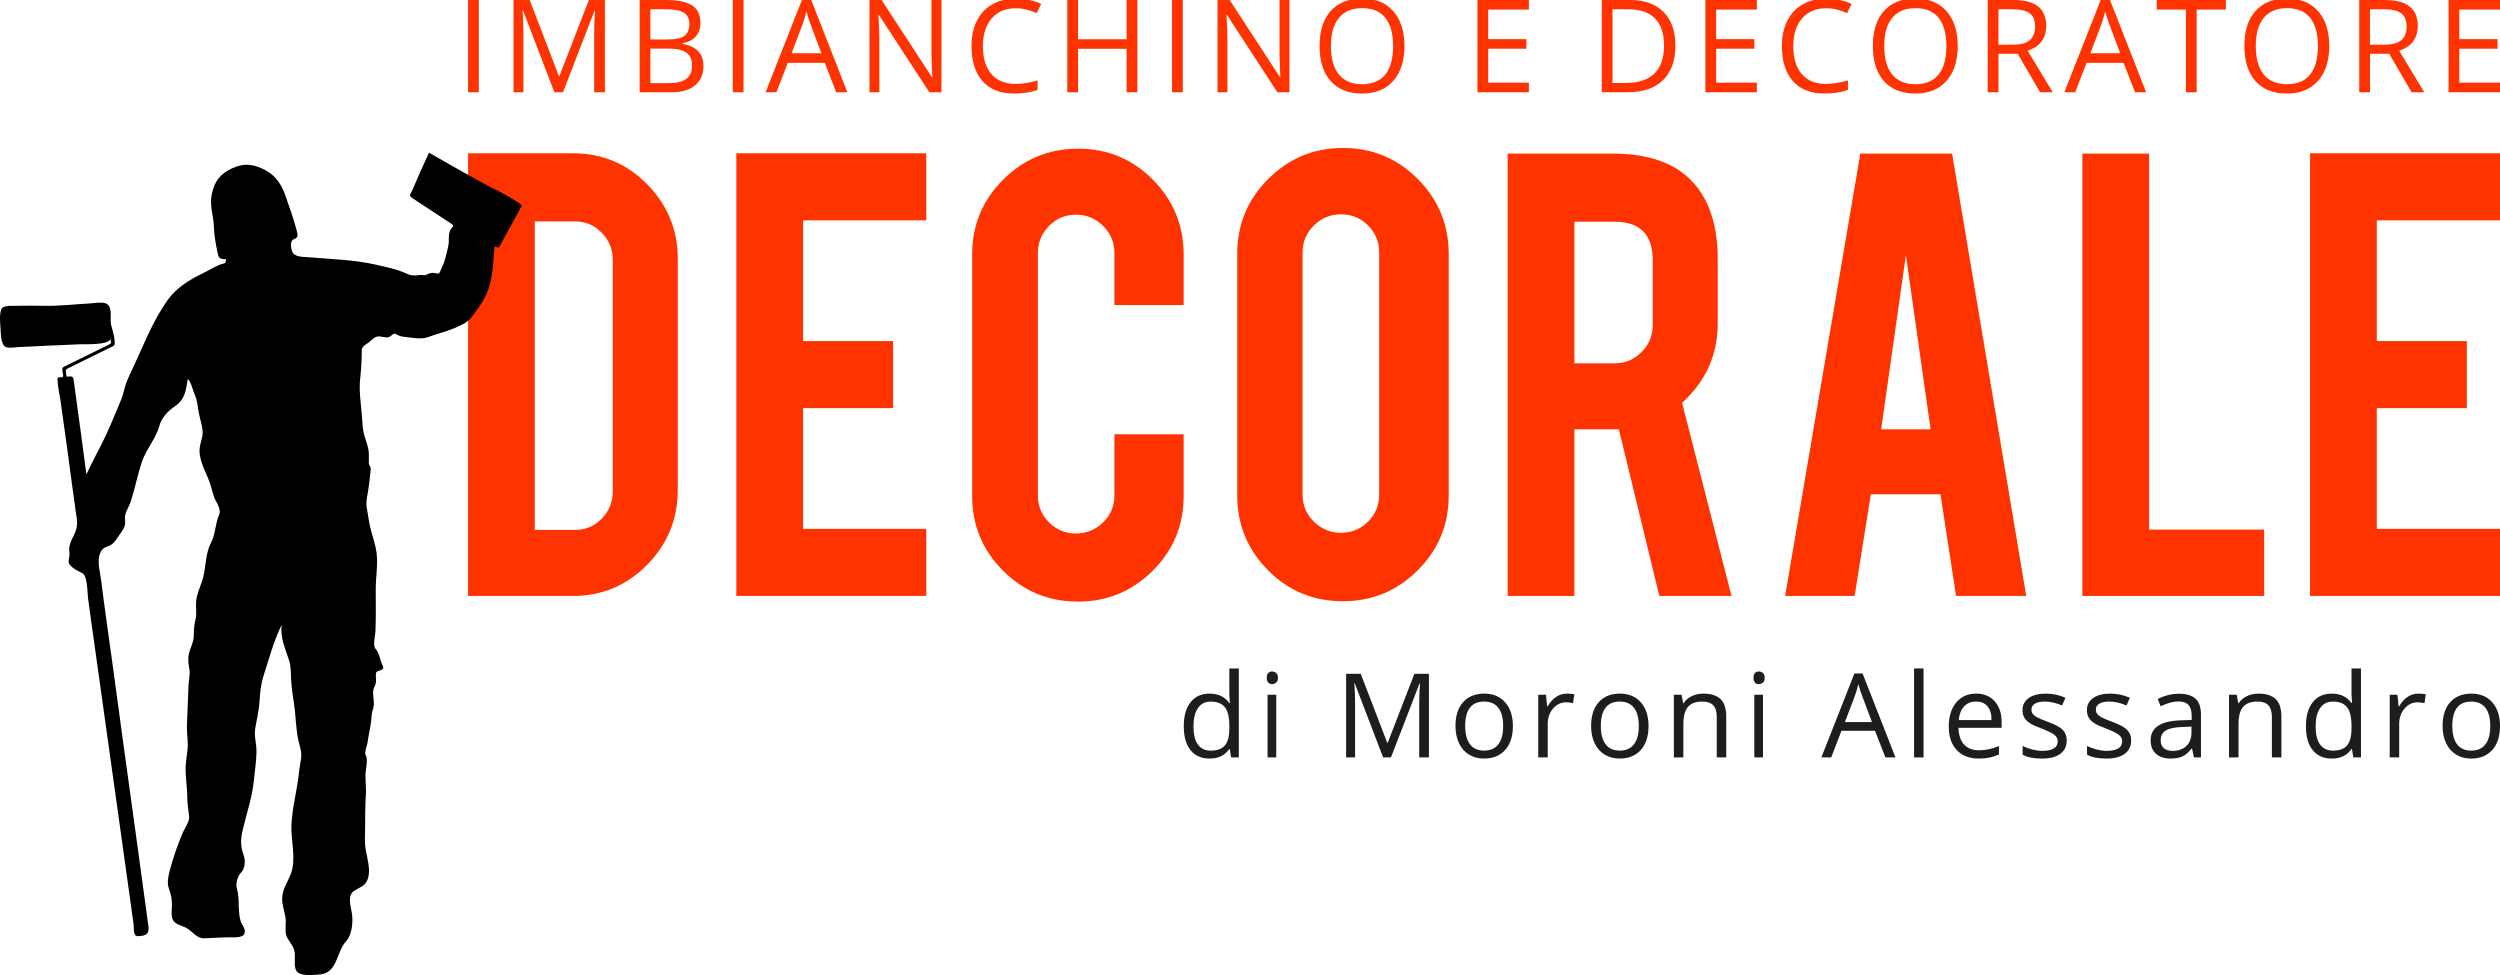 <?xml version="1.0" encoding="utf-8"?>
<!-- Generator: Adobe Illustrator 16.0.4, SVG Export Plug-In . SVG Version: 6.00 Build 0)  -->
<!DOCTYPE svg PUBLIC "-//W3C//DTD SVG 1.1//EN" "http://www.w3.org/Graphics/SVG/1.1/DTD/svg11.dtd">
<svg version="1.1" id="Livello_1" xmlns="http://www.w3.org/2000/svg" xmlns:xlink="http://www.w3.org/1999/xlink" x="0px" y="0px"
	 width="195.307px" height="76.173px" viewBox="0 0 195.307 76.173" enable-background="new 0 0 195.307 76.173"
	 xml:space="preserve">
<g>
	<path fill="#FF3300" d="M52.948,38.284c0,2.28-0.8,4.229-2.4,5.847c-1.599,1.618-3.53,2.426-5.79,2.426h-8.191V11.974h8.191
		c2.28,0,4.214,0.809,5.805,2.427c1.589,1.618,2.386,3.558,2.386,5.82V38.284z M41.778,41.4h3.145c0.827,0,1.525-0.298,2.095-0.896
		c0.572-0.597,0.855-1.3,0.855-2.109V20.302c0-0.827-0.29-1.535-0.869-2.123c-0.577-0.588-1.273-0.883-2.081-0.883h-3.145V41.4z"/>
	<path fill="#FF3300" d="M57.525,46.557V11.974h14.837v5.239h-9.624v9.432h7.033v5.24h-7.033v9.432h9.624v5.24H57.525z"/>
	<path fill="#FF3300" d="M84.223,46.999c-2.3,0-4.252-0.804-5.861-2.413s-2.413-3.554-2.413-5.833V19.889
		c0-2.298,0.809-4.252,2.427-5.861c1.617-1.609,3.567-2.413,5.848-2.413c2.297,0,4.246,0.809,5.845,2.427
		c1.6,1.618,2.401,3.567,2.401,5.847v3.944h-5.407v-4.055c0-0.827-0.294-1.535-0.882-2.124c-0.589-0.588-1.296-0.883-2.123-0.883
		c-0.829,0-1.532,0.294-2.109,0.883c-0.58,0.589-0.869,1.296-0.869,2.124v18.919c0,0.827,0.289,1.53,0.869,2.109
		c0.577,0.579,1.28,0.869,2.109,0.869c0.827,0,1.534-0.29,2.123-0.869c0.588-0.58,0.882-1.282,0.882-2.109v-4.772h5.407v4.827
		c0,2.299-0.812,4.247-2.427,5.847C88.423,46.199,86.483,46.999,84.223,46.999z"/>
	<path fill="#FF3300" d="M104.904,11.56c2.3,0,4.252,0.809,5.86,2.427c1.608,1.618,2.414,3.566,2.414,5.847v18.864
		c0,2.298-0.81,4.252-2.427,5.86c-1.619,1.609-3.567,2.413-5.848,2.413c-2.299,0-4.246-0.808-5.846-2.427
		c-1.601-1.617-2.4-3.566-2.4-5.846V19.833c0-2.298,0.81-4.251,2.427-5.86C100.703,12.364,102.644,11.56,104.904,11.56z
		 M107.745,19.723c0-0.827-0.288-1.53-0.869-2.11c-0.577-0.579-1.28-0.869-2.109-0.869c-0.827,0-1.535,0.29-2.123,0.869
		c-0.59,0.58-0.884,1.283-0.884,2.11v18.919c0,0.828,0.294,1.531,0.884,2.109c0.588,0.579,1.296,0.87,2.123,0.87
		c0.829,0,1.532-0.291,2.109-0.87c0.581-0.579,0.869-1.282,0.869-2.109V19.723z"/>
	<path fill="#FF3300" d="M126.003,12.001c2.904,0,5.037,0.799,6.398,2.399c1.194,1.397,1.793,3.347,1.793,5.847v5.02
		c0,2.445-0.93,4.514-2.786,6.205l3.86,15.086h-5.636l-3.161-13.017c-0.147,0-0.304,0-0.469,0h-3.007v13.017h-5.213V12.001H126.003z
		 M129.118,20.33c0-2.003-0.992-3.006-2.979-3.006h-3.144v11.06h3.144c0.829,0,1.532-0.294,2.109-0.883
		c0.581-0.588,0.869-1.296,0.869-2.123V20.33z"/>
	<path fill="#FF3300" d="M146.155,38.615l-1.268,7.942h-5.428l5.875-34.556h7.17l5.791,34.556h-5.479l-1.22-7.942H146.155z
		 M148.894,19.917l-1.932,13.624h3.862L148.894,19.917z"/>
	<path fill="#FF3300" d="M176.884,46.557h-14.203V12.001h5.212v29.372h8.991V46.557z"/>
	<path fill="#FF3300" d="M180.469,46.557V11.974h14.838v5.239h-9.626v9.432h7.033v5.24h-7.033v9.432h9.626v5.24H180.469z"/>
</g>
<g>
	<path fill="#FF3300" d="M36.567,7.207V0h0.838v7.207H36.567z"/>
	<path fill="#FF3300" d="M40.119,7.207V0h1.262l2.282,5.945h0.04L46.005,0h1.252v7.207h-0.838V2.563c0-0.532,0.022-1.11,0.069-1.735
		h-0.04l-2.465,6.379h-0.675l-2.445-6.389h-0.039c0.046,0.506,0.068,1.108,0.068,1.804v4.584H40.119z"/>
	<path fill="#FF3300" d="M49.97,7.207V0h2.036c0.956,0,1.648,0.143,2.075,0.429c0.427,0.285,0.641,0.737,0.641,1.354
		c0,0.427-0.119,0.78-0.357,1.057c-0.237,0.278-0.586,0.458-1.042,0.54v0.05c1.087,0.187,1.632,0.764,1.632,1.728
		c0,0.645-0.218,1.147-0.652,1.508s-1.042,0.542-1.822,0.542H49.97z M50.808,3.081h1.381c0.591,0,1.018-0.093,1.276-0.278
		c0.26-0.186,0.39-0.498,0.39-0.937c0-0.403-0.146-0.695-0.434-0.873c-0.289-0.179-0.75-0.269-1.381-0.269h-1.232V3.081z
		 M50.808,6.492h1.504c0.582,0,1.02-0.112,1.313-0.338c0.295-0.225,0.441-0.578,0.441-1.057c0-0.447-0.149-0.775-0.451-0.986
		c-0.3-0.21-0.759-0.315-1.373-0.315h-1.435V6.492z"/>
	<path fill="#FF3300" d="M57.249,7.207V0h0.838v7.207H57.249z"/>
	<path fill="#FF3300" d="M59.81,7.207l2.849-7.236h0.705l2.834,7.236H65.33L64.433,4.91h-2.889l-0.887,2.297H59.81z M61.84,4.161
		h2.332l-0.838-2.233c-0.108-0.283-0.22-0.63-0.336-1.04c-0.071,0.315-0.175,0.662-0.311,1.04L61.84,4.161z"/>
	<path fill="#FF3300" d="M67.926,7.207V0h0.946l3.929,6.024h0.039c-0.006-0.092-0.021-0.378-0.044-0.858
		c-0.017-0.375-0.024-0.665-0.024-0.872c0-0.06,0-0.112,0-0.158V0h0.774v7.207h-0.947L68.66,1.159h-0.039
		c0.052,0.709,0.079,1.36,0.079,1.952v4.096H67.926z"/>
	<path fill="#FF3300" d="M75.898,3.591c0-0.743,0.138-1.393,0.412-1.951c0.274-0.559,0.674-0.989,1.198-1.291
		c0.523-0.302,1.141-0.453,1.851-0.453c0.756,0,1.417,0.138,1.981,0.414L80.986,1.03c-0.546-0.256-1.092-0.384-1.637-0.384
		c-0.792,0-1.417,0.264-1.876,0.791c-0.458,0.527-0.688,1.249-0.688,2.165c0,0.942,0.221,1.67,0.663,2.184
		c0.442,0.514,1.072,0.771,1.891,0.771c0.503,0,1.076-0.09,1.72-0.271v0.737c-0.5,0.189-1.116,0.283-1.849,0.283
		c-1.062,0-1.879-0.322-2.451-0.967C76.186,5.694,75.898,4.778,75.898,3.591z"/>
	<path fill="#FF3300" d="M83.38,7.207V0h0.838v3.066h3.796V0h0.838v7.207h-0.838V3.815h-3.796v3.392H83.38z"/>
	<path fill="#FF3300" d="M91.564,7.207V0h0.838v7.207H91.564z"/>
	<path fill="#FF3300" d="M95.116,7.207V0h0.947l3.929,6.024h0.038c-0.006-0.092-0.021-0.378-0.043-0.858
		c-0.018-0.375-0.025-0.665-0.025-0.872c0-0.06,0-0.112,0-0.158V0h0.774v7.207H99.79l-3.938-6.048h-0.04
		c0.053,0.709,0.079,1.36,0.079,1.952v4.096H95.116z"/>
	<path fill="#FF3300" d="M103.09,3.589c0-1.175,0.288-2.085,0.867-2.732c0.579-0.647,1.4-0.97,2.465-0.97
		c1.035,0,1.844,0.329,2.425,0.987c0.582,0.658,0.873,1.566,0.873,2.725c0,1.152-0.292,2.058-0.876,2.718
		c-0.582,0.659-1.394,0.989-2.432,0.989c-1.062,0-1.88-0.324-2.458-0.972C103.378,5.685,103.09,4.771,103.09,3.589z M103.977,3.599
		c0,0.978,0.208,1.719,0.624,2.224c0.415,0.506,1.02,0.758,1.812,0.758c0.799,0,1.401-0.252,1.809-0.755
		c0.407-0.504,0.611-1.246,0.611-2.227c0-0.971-0.203-1.708-0.609-2.209c-0.405-0.502-1.005-0.753-1.801-0.753
		c-0.799,0-1.406,0.253-1.821,0.758C104.185,1.899,103.977,2.634,103.977,3.599z"/>
	<path fill="#FF3300" d="M115.423,7.207V0h4.018v0.75h-3.18v2.307h2.987v0.749h-2.987v2.652h3.18v0.75H115.423z"/>
	<path fill="#FF3300" d="M125.134,7.207V0h2.208c1.121,0,1.992,0.311,2.613,0.932s0.932,1.489,0.932,2.603
		c0,1.189-0.323,2.099-0.969,2.729c-0.646,0.629-1.575,0.944-2.788,0.944H125.134z M125.972,6.482h1.021
		c0.999,0,1.75-0.246,2.253-0.737c0.503-0.492,0.754-1.219,0.754-2.182c0-0.94-0.235-1.648-0.708-2.125
		c-0.471-0.477-1.172-0.715-2.102-0.715h-1.218V6.482z"/>
	<path fill="#FF3300" d="M133.23,7.207V0h4.018v0.75h-3.179v2.307h2.986v0.749h-2.986v2.652h3.179v0.75H133.23z"/>
	<path fill="#FF3300" d="M139.207,3.591c0-0.743,0.138-1.393,0.412-1.951c0.274-0.559,0.674-0.989,1.198-1.291
		c0.523-0.302,1.141-0.453,1.851-0.453c0.756,0,1.417,0.138,1.981,0.414l-0.354,0.719c-0.546-0.256-1.092-0.384-1.637-0.384
		c-0.792,0-1.417,0.264-1.876,0.791c-0.458,0.527-0.688,1.249-0.688,2.165c0,0.942,0.221,1.67,0.663,2.184
		c0.442,0.514,1.072,0.771,1.891,0.771c0.502,0,1.076-0.09,1.72-0.271v0.737c-0.5,0.189-1.116,0.283-1.849,0.283
		c-1.062,0-1.879-0.322-2.451-0.967C139.494,5.694,139.207,4.778,139.207,3.591z"/>
	<path fill="#FF3300" d="M146.313,3.589c0-1.175,0.289-2.085,0.868-2.732c0.578-0.647,1.399-0.97,2.464-0.97
		c1.035,0,1.844,0.329,2.426,0.987c0.581,0.658,0.872,1.566,0.872,2.725c0,1.152-0.292,2.058-0.875,2.718
		c-0.583,0.659-1.395,0.989-2.433,0.989c-1.062,0-1.88-0.324-2.458-0.972C146.603,5.685,146.313,4.771,146.313,3.589z
		 M147.201,3.599c0,0.978,0.208,1.719,0.624,2.224c0.415,0.506,1.02,0.758,1.811,0.758c0.799,0,1.402-0.252,1.81-0.755
		c0.407-0.504,0.611-1.246,0.611-2.227c0-0.971-0.203-1.708-0.609-2.209c-0.405-0.502-1.006-0.753-1.802-0.753
		c-0.798,0-1.405,0.253-1.82,0.758C147.409,1.899,147.201,2.634,147.201,3.599z"/>
	<path fill="#FF3300" d="M155.287,7.207V0h1.977c0.885,0,1.537,0.169,1.96,0.506c0.422,0.338,0.633,0.846,0.633,1.524
		c0,0.954-0.482,1.599-1.449,1.934l1.957,3.242h-0.99l-1.745-3.002h-1.504v3.002H155.287z M156.125,3.49h1.148
		c0.592,0,1.025-0.118,1.302-0.354c0.276-0.236,0.414-0.589,0.414-1.061c0-0.479-0.141-0.823-0.422-1.035
		c-0.28-0.211-0.731-0.316-1.353-0.316h-1.09V3.49z"/>
	<path fill="#FF3300" d="M161.274,7.207l2.85-7.236h0.704l2.835,7.236h-0.868l-0.896-2.297h-2.889l-0.888,2.297H161.274z
		 M163.306,4.161h2.331l-0.838-2.233c-0.108-0.283-0.22-0.63-0.335-1.04c-0.072,0.315-0.176,0.662-0.311,1.04L163.306,4.161z"/>
	<path fill="#FF3300" d="M168.488,0.75V0h5.402v0.75h-2.282v6.458h-0.838V0.75H168.488z"/>
	<path fill="#FF3300" d="M175.338,3.589c0-1.175,0.289-2.085,0.867-2.732c0.579-0.647,1.4-0.97,2.465-0.97
		c1.035,0,1.844,0.329,2.426,0.987s0.872,1.566,0.872,2.725c0,1.152-0.292,2.058-0.875,2.718c-0.583,0.659-1.395,0.989-2.433,0.989
		c-1.062,0-1.88-0.324-2.458-0.972C175.627,5.685,175.338,4.771,175.338,3.589z M176.226,3.599c0,0.978,0.208,1.719,0.624,2.224
		c0.415,0.506,1.02,0.758,1.811,0.758c0.799,0,1.402-0.252,1.81-0.755c0.407-0.504,0.611-1.246,0.611-2.227
		c0-0.971-0.203-1.708-0.609-2.209c-0.405-0.502-1.006-0.753-1.802-0.753c-0.798,0-1.405,0.253-1.82,0.758
		C176.434,1.899,176.226,2.634,176.226,3.599z"/>
	<path fill="#FF3300" d="M184.312,7.207V0h1.977c0.885,0,1.537,0.169,1.96,0.506c0.422,0.338,0.633,0.846,0.633,1.524
		c0,0.954-0.482,1.599-1.449,1.934l1.957,3.242h-0.99l-1.745-3.002h-1.504v3.002H184.312z M185.149,3.49h1.148
		c0.592,0,1.025-0.118,1.302-0.354c0.275-0.236,0.414-0.589,0.414-1.061c0-0.479-0.141-0.823-0.422-1.035
		c-0.28-0.211-0.731-0.316-1.353-0.316h-1.09V3.49z"/>
	<path fill="#FF3300" d="M191.29,7.207V0h4.017v0.75h-3.179v2.307h2.987v0.749h-2.987v2.652h3.179v0.75H191.29z"/>
</g>
<g>
	<path fill="#1D1D1B" d="M92.479,56.737c0-0.807,0.178-1.434,0.534-1.88c0.355-0.447,0.852-0.67,1.487-0.67
		c0.664,0,1.174,0.241,1.529,0.724h0.059l-0.031-0.353l-0.019-0.344v-1.992h0.741v6.951h-0.602l-0.1-0.657h-0.04
		c-0.343,0.498-0.855,0.746-1.538,0.746c-0.639,0-1.135-0.219-1.49-0.657C92.656,58.167,92.479,57.544,92.479,56.737z
		 M93.237,56.746c0,0.625,0.115,1.098,0.346,1.417c0.229,0.318,0.566,0.478,1.011,0.478c0.507,0,0.875-0.137,1.103-0.413
		c0.229-0.275,0.343-0.72,0.343-1.333v-0.156c0-0.694-0.115-1.188-0.347-1.485c-0.23-0.296-0.6-0.444-1.107-0.444
		c-0.436,0-0.769,0.169-1,0.507C93.354,55.653,93.237,56.13,93.237,56.746z"/>
	<path fill="#1D1D1B" d="M98.963,52.949c0-0.169,0.038-0.293,0.114-0.373c0.078-0.079,0.174-0.119,0.289-0.119
		c0.129,0,0.239,0.04,0.332,0.121c0.094,0.081,0.14,0.204,0.14,0.371c0,0.167-0.046,0.292-0.14,0.373
		c-0.093,0.083-0.203,0.123-0.332,0.123c-0.115,0-0.211-0.041-0.289-0.123C99.001,53.241,98.963,53.116,98.963,52.949z
		 M99.025,59.172v-4.896h0.679v4.896H99.025z"/>
	<path fill="#1D1D1B" d="M105.163,59.172v-6.531h1.143l2.069,5.387h0.036l2.086-5.387h1.134v6.531h-0.759v-4.208
		c0-0.482,0.021-1.006,0.062-1.572h-0.036l-2.233,5.78h-0.611l-2.216-5.789h-0.036c0.042,0.458,0.062,1.003,0.062,1.635v4.154
		H105.163z"/>
	<path fill="#1D1D1B" d="M113.706,56.715c0-0.796,0.199-1.417,0.597-1.861s0.95-0.667,1.657-0.667c0.683,0,1.225,0.227,1.628,0.682
		c0.401,0.455,0.604,1.07,0.604,1.846c0,0.8-0.2,1.424-0.602,1.873c-0.401,0.449-0.955,0.673-1.662,0.673
		c-0.436,0-0.823-0.103-1.162-0.309s-0.6-0.501-0.783-0.886C113.798,57.682,113.706,57.231,113.706,56.715z M114.465,56.715
		c0,0.627,0.126,1.104,0.376,1.433c0.25,0.328,0.619,0.492,1.105,0.492s0.855-0.163,1.107-0.49c0.252-0.327,0.377-0.805,0.377-1.435
		c0-0.624-0.125-1.098-0.377-1.421s-0.625-0.486-1.117-0.486c-0.486,0-0.853,0.16-1.1,0.479
		C114.589,55.606,114.465,56.082,114.465,56.715z"/>
	<path fill="#1D1D1B" d="M120.172,59.172v-4.896h0.604l0.09,0.911h0.038c0.183-0.32,0.4-0.566,0.658-0.74
		c0.255-0.173,0.537-0.26,0.844-0.26c0.217,0,0.412,0.018,0.586,0.054l-0.104,0.692c-0.203-0.044-0.381-0.067-0.536-0.067
		c-0.396,0-0.734,0.161-1.017,0.482c-0.281,0.321-0.422,0.722-0.422,1.2v2.624H120.172z"/>
	<path fill="#1D1D1B" d="M124.302,56.715c0-0.796,0.199-1.417,0.597-1.861s0.95-0.667,1.657-0.667c0.683,0,1.225,0.227,1.628,0.682
		c0.401,0.455,0.604,1.07,0.604,1.846c0,0.8-0.2,1.424-0.602,1.873c-0.401,0.449-0.955,0.673-1.662,0.673
		c-0.436,0-0.823-0.103-1.162-0.309s-0.6-0.501-0.783-0.886C124.394,57.682,124.302,57.231,124.302,56.715z M125.061,56.715
		c0,0.627,0.126,1.104,0.376,1.433c0.25,0.328,0.619,0.492,1.105,0.492s0.855-0.163,1.107-0.49c0.252-0.327,0.377-0.805,0.377-1.435
		c0-0.624-0.125-1.098-0.377-1.421s-0.625-0.486-1.117-0.486c-0.486,0-0.853,0.16-1.1,0.479
		C125.185,55.606,125.061,56.082,125.061,56.715z"/>
	<path fill="#1D1D1B" d="M130.767,59.172v-4.896h0.604l0.12,0.661h0.035c0.152-0.238,0.364-0.423,0.639-0.554
		c0.273-0.131,0.58-0.196,0.916-0.196c0.59,0,1.033,0.142,1.331,0.427c0.298,0.284,0.446,0.739,0.446,1.364v3.194h-0.741v-3.173
		c0-0.4-0.091-0.699-0.272-0.896c-0.182-0.197-0.466-0.295-0.854-0.295c-0.512,0-0.887,0.139-1.125,0.417s-0.357,0.735-0.357,1.374
		v2.574H130.767z"/>
	<path fill="#1D1D1B" d="M136.988,52.949c0-0.169,0.038-0.293,0.115-0.373s0.173-0.119,0.288-0.119c0.129,0,0.24,0.04,0.332,0.121
		c0.094,0.081,0.141,0.204,0.141,0.371c0,0.167-0.047,0.292-0.141,0.373c-0.092,0.083-0.203,0.123-0.332,0.123
		c-0.115,0-0.211-0.041-0.288-0.123C137.026,53.241,136.988,53.116,136.988,52.949z M137.051,59.172v-4.896h0.679v4.896H137.051z"/>
	<path fill="#1D1D1B" d="M142.29,59.172l2.582-6.558h0.638l2.569,6.558h-0.786l-0.813-2.082h-2.617l-0.804,2.082H142.29z
		 M144.13,56.411h2.113l-0.759-2.023c-0.1-0.256-0.2-0.57-0.304-0.942c-0.066,0.286-0.16,0.6-0.282,0.942L144.13,56.411z"/>
	<path fill="#1D1D1B" d="M149.533,59.172v-6.951h0.741v6.951H149.533z"/>
	<path fill="#1D1D1B" d="M152.243,56.764c0-0.789,0.193-1.416,0.581-1.88c0.387-0.465,0.907-0.697,1.561-0.697
		c0.611,0,1.096,0.202,1.451,0.605c0.356,0.403,0.535,0.936,0.535,1.597v0.469h-3.369c0.016,0.575,0.161,1.011,0.437,1.309
		s0.664,0.446,1.165,0.446c0.526,0,1.046-0.11,1.559-0.33v0.661c-0.261,0.113-0.508,0.194-0.741,0.244
		c-0.232,0.048-0.515,0.073-0.844,0.073c-0.722,0-1.291-0.22-1.709-0.661C152.452,58.159,152.243,57.547,152.243,56.764z
		 M153.02,56.255h2.565c0-0.467-0.105-0.825-0.314-1.074c-0.208-0.249-0.507-0.373-0.895-0.373c-0.394,0-0.708,0.128-0.942,0.384
		C153.2,55.448,153.062,55.802,153.02,56.255z"/>
	<path fill="#1D1D1B" d="M158.003,55.479c0-0.399,0.162-0.714,0.486-0.946c0.324-0.231,0.77-0.346,1.334-0.346
		c0.524,0,1.036,0.107,1.535,0.321l-0.258,0.604c-0.489-0.203-0.934-0.304-1.331-0.304c-0.353,0-0.618,0.055-0.797,0.166
		c-0.179,0.11-0.269,0.262-0.269,0.457c0,0.131,0.033,0.243,0.101,0.336c0.067,0.092,0.176,0.18,0.325,0.264
		c0.148,0.083,0.436,0.204,0.859,0.362c0.58,0.212,0.971,0.425,1.171,0.64c0.2,0.215,0.3,0.485,0.3,0.811
		c0,0.454-0.169,0.803-0.506,1.049c-0.338,0.246-0.812,0.369-1.422,0.369c-0.648,0-1.153-0.101-1.517-0.304v-0.685
		c0.235,0.12,0.487,0.213,0.757,0.283c0.269,0.068,0.527,0.103,0.777,0.103c0.389,0,0.687-0.062,0.896-0.186
		c0.209-0.124,0.313-0.313,0.313-0.567c0-0.19-0.083-0.354-0.248-0.49c-0.166-0.136-0.489-0.296-0.97-0.481
		c-0.456-0.17-0.78-0.319-0.972-0.446c-0.191-0.126-0.334-0.271-0.427-0.432C158.05,55.896,158.003,55.703,158.003,55.479z"/>
	<path fill="#1D1D1B" d="M163.034,55.479c0-0.399,0.162-0.714,0.486-0.946c0.325-0.231,0.77-0.346,1.334-0.346
		c0.524,0,1.037,0.107,1.536,0.321l-0.258,0.604c-0.489-0.203-0.935-0.304-1.331-0.304c-0.353,0-0.619,0.055-0.797,0.166
		c-0.18,0.11-0.269,0.262-0.269,0.457c0,0.131,0.032,0.243,0.101,0.336c0.067,0.092,0.176,0.18,0.324,0.264
		c0.148,0.083,0.436,0.204,0.859,0.362c0.581,0.212,0.971,0.425,1.172,0.64c0.199,0.215,0.3,0.485,0.3,0.811
		c0,0.454-0.169,0.803-0.507,1.049c-0.337,0.246-0.812,0.369-1.421,0.369c-0.648,0-1.153-0.101-1.517-0.304v-0.685
		c0.234,0.12,0.486,0.213,0.756,0.283c0.27,0.068,0.528,0.103,0.778,0.103c0.388,0,0.686-0.062,0.896-0.186
		c0.208-0.124,0.313-0.313,0.313-0.567c0-0.19-0.083-0.354-0.249-0.49c-0.166-0.136-0.488-0.296-0.969-0.481
		c-0.457-0.17-0.78-0.319-0.972-0.446c-0.192-0.126-0.334-0.271-0.427-0.432C163.081,55.896,163.034,55.703,163.034,55.479z"/>
	<path fill="#1D1D1B" d="M168.014,57.823c0-0.986,0.792-1.503,2.375-1.55l0.832-0.027v-0.307c0-0.389-0.082-0.676-0.247-0.862
		c-0.166-0.185-0.429-0.278-0.792-0.278c-0.407,0-0.868,0.126-1.382,0.379l-0.23-0.568c0.241-0.13,0.506-0.23,0.793-0.304
		c0.287-0.073,0.575-0.11,0.864-0.11c0.583,0,1.015,0.129,1.296,0.389c0.281,0.259,0.422,0.674,0.422,1.246v3.341h-0.549
		l-0.147-0.689h-0.036c-0.244,0.304-0.486,0.509-0.729,0.617c-0.242,0.107-0.545,0.161-0.907,0.161c-0.488,0-0.87-0.125-1.147-0.374
		C168.151,58.638,168.014,58.284,168.014,57.823z M168.8,57.833c0,0.269,0.081,0.474,0.243,0.615s0.388,0.211,0.68,0.211
		c0.461,0,0.822-0.127,1.085-0.382c0.264-0.254,0.396-0.61,0.396-1.068v-0.444l-0.741,0.031c-0.588,0.021-1.012,0.113-1.271,0.276
		C168.93,57.235,168.8,57.488,168.8,57.833z"/>
	<path fill="#1D1D1B" d="M174.136,59.172v-4.896h0.604l0.119,0.661h0.036c0.152-0.238,0.364-0.423,0.639-0.554
		c0.273-0.131,0.579-0.196,0.916-0.196c0.59,0,1.033,0.142,1.331,0.427c0.298,0.284,0.447,0.739,0.447,1.364v3.194h-0.742v-3.173
		c0-0.4-0.091-0.699-0.272-0.896c-0.182-0.197-0.466-0.295-0.853-0.295c-0.513,0-0.888,0.139-1.126,0.417s-0.357,0.735-0.357,1.374
		v2.574H174.136z"/>
	<path fill="#1D1D1B" d="M180.146,56.737c0-0.807,0.178-1.434,0.534-1.88c0.355-0.447,0.852-0.67,1.487-0.67
		c0.665,0,1.174,0.241,1.529,0.724h0.059l-0.031-0.353l-0.018-0.344v-1.992h0.741v6.951h-0.603l-0.1-0.657h-0.039
		c-0.344,0.498-0.856,0.746-1.539,0.746c-0.639,0-1.135-0.219-1.49-0.657C180.322,58.167,180.146,57.544,180.146,56.737z
		 M180.904,56.746c0,0.625,0.115,1.098,0.346,1.417c0.229,0.318,0.565,0.478,1.011,0.478c0.507,0,0.874-0.137,1.103-0.413
		c0.228-0.275,0.343-0.72,0.343-1.333v-0.156c0-0.694-0.115-1.188-0.347-1.485c-0.231-0.296-0.601-0.444-1.108-0.444
		c-0.436,0-0.768,0.169-0.999,0.507C181.021,55.653,180.904,56.13,180.904,56.746z"/>
	<path fill="#1D1D1B" d="M186.691,59.172v-4.896h0.604l0.091,0.911h0.037c0.183-0.32,0.401-0.566,0.658-0.74
		c0.255-0.173,0.537-0.26,0.844-0.26c0.218,0,0.412,0.018,0.586,0.054l-0.104,0.692c-0.202-0.044-0.381-0.067-0.536-0.067
		c-0.396,0-0.734,0.161-1.017,0.482c-0.28,0.321-0.422,0.722-0.422,1.2v2.624H186.691z"/>
	<path fill="#1D1D1B" d="M190.821,56.715c0-0.796,0.199-1.417,0.598-1.861c0.396-0.444,0.949-0.667,1.656-0.667
		c0.683,0,1.225,0.227,1.628,0.682c0.402,0.455,0.604,1.07,0.604,1.846c0,0.8-0.2,1.424-0.602,1.873
		c-0.401,0.449-0.955,0.673-1.661,0.673c-0.437,0-0.824-0.103-1.163-0.309s-0.6-0.501-0.783-0.886
		C190.913,57.682,190.821,57.231,190.821,56.715z M191.58,56.715c0,0.627,0.126,1.104,0.376,1.433
		c0.25,0.328,0.619,0.492,1.105,0.492s0.855-0.163,1.107-0.49c0.252-0.327,0.377-0.805,0.377-1.435c0-0.624-0.125-1.098-0.377-1.421
		s-0.624-0.486-1.117-0.486c-0.486,0-0.852,0.16-1.1,0.479C191.704,55.606,191.58,56.082,191.58,56.715z"/>
</g>
<path d="M39.011,14.966c-1.868-0.933-3.676-2.013-5.496-3.036c-0.456,0.964-0.881,1.942-1.3,2.923
	c-0.146,0.338-0.325,0.413,0.021,0.64c0.229,0.151,0.46,0.302,0.689,0.453c0.533,0.35,1.065,0.7,1.599,1.05
	c0.229,0.15,0.456,0.3,0.684,0.449c0.35,0.229,0.178,0.181,0.005,0.467c-0.242,0.403-0.089,0.912-0.199,1.349
	c-0.11,0.438-0.185,0.875-0.351,1.298c-0.087,0.22-0.183,0.436-0.277,0.652c-0.116,0.272-0.256,0.131-0.494,0.109
	c-0.203-0.018-0.398,0.044-0.576,0.141c-0.177,0.098-0.274,0.002-0.455,0.021c-0.437,0.046-0.687,0.087-1.102-0.106
	c-0.762-0.354-1.596-0.515-2.402-0.699c-1.727-0.394-3.506-0.427-5.262-0.583c-0.41-0.037-1.147,0.021-1.294-0.508
	c-0.074-0.266-0.161-0.766,0.154-0.896c0.399-0.165,0.308-0.334,0.204-0.752c-0.217-0.871-0.557-1.742-0.84-2.597
	c-0.277-0.839-0.758-1.604-1.556-2.031c-0.901-0.482-1.658-0.609-2.616-0.167c-0.939,0.434-1.377,0.993-1.6,2.012
	c-0.198,0.9,0.142,1.688,0.163,2.569c0.015,0.632,0.134,1.276,0.261,1.895c0.109,0.53,0.135,0.63,0.698,0.63
	c-0.045,0.438-0.192,0.294-0.569,0.457c-0.461,0.199-0.887,0.473-1.34,0.688c-0.947,0.448-1.988,1.117-2.611,1.975
	c-1.286,1.773-2.029,3.861-2.973,5.816c-0.171,0.358-0.349,0.759-0.44,1.145c-0.109,0.462-0.217,0.778-0.407,1.223
	c-0.437,1.016-0.832,2.042-1.335,3.029c-0.421,0.826-0.854,1.634-1.242,2.478c-0.136-1.026-0.271-2.051-0.411-3.076
	c-0.115-0.849-0.234-1.697-0.348-2.546c-0.07-0.527-0.142-1.055-0.213-1.582c-0.068-0.498-0.095-0.467-0.578-0.432
	c-0.023-0.24-0.16-0.519,0.074-0.633c0.396-0.195,0.792-0.39,1.189-0.584c0.8-0.394,1.601-0.787,2.402-1.181
	c0.291-0.144-0.148-1.435-0.196-1.692c-0.083-0.45,0.128-1.254-0.289-1.57c-0.292-0.222-1.026-0.078-1.358-0.059
	c-1.188,0.068-2.357,0.203-3.55,0.187c-0.705-0.009-1.411-0.024-2.117-0.002c-0.251,0.008-1.117-0.065-1.242,0.245
	c-0.177,0.435-0.105,1.037-0.075,1.491c0.024,0.344,0.012,1.236,0.358,1.456c0.25,0.157,0.857,0.037,1.131,0.027
	c0.706-0.024,1.409-0.065,2.114-0.101c0.853-0.043,1.705-0.06,2.556-0.11c0.423-0.025,2.252,0.09,2.428-0.42
	c0.07,0.388,0.083,0.345-0.247,0.508c-0.457,0.224-0.913,0.448-1.368,0.673c-0.685,0.336-1.372,0.668-2.056,1.01
	c-0.169,0.088-0.029,0.525-0.02,0.648c0.031,0.327-0.443-0.005-0.44,0.306c0.007,0.591,0.168,1.216,0.25,1.8
	c0.32,2.267,0.634,4.535,0.933,6.804c0.072,0.551,0.145,1.103,0.229,1.652c0.114,0.754,0.224,1.172-0.098,1.854
	c-0.264,0.562-0.473,0.885-0.381,1.508c0.044,0.299-0.193,0.602,0.029,0.882c0.251,0.314,0.644,0.491,0.969,0.649
	c0.418,0.202,0.399,1.553,0.451,1.953c0.151,1.16,0.319,2.318,0.482,3.477c0.321,2.268,0.637,4.535,0.952,6.803
	c0.63,4.52,1.274,9.038,1.897,13.559c0.076,0.559,0.153,1.118,0.231,1.678c0.04,0.304-0.064,0.897,0.343,0.893
	c1.05-0.011,0.844-0.566,0.731-1.374c-0.307-2.209-0.602-4.42-0.906-6.63c-0.626-4.534-1.255-9.068-1.864-13.604
	c-0.275-2.051-0.588-4.099-0.834-6.154c-0.088-0.729-0.377-1.568-0.044-2.25c0.138-0.283,0.33-0.36,0.618-0.47
	c0.362-0.14,0.516-0.378,0.719-0.686c0.262-0.398,0.653-0.785,0.569-1.302c-0.094-0.575,0.275-0.966,0.438-1.471
	c0.332-1.026,0.539-2.092,0.874-3.108c0.325-0.989,1.093-1.801,1.361-2.798c0.169-0.628,0.646-1.164,1.195-1.529
	c0.823-0.548,0.876-1.229,1.032-2.151c0.268,0.221,0.39,0.903,0.541,1.225c0.215,0.458,0.225,0.956,0.324,1.448
	c0.089,0.444,0.245,0.899,0.291,1.349c0.051,0.514-0.226,1.01-0.238,1.524c-0.027,0.975,0.616,1.897,0.885,2.813
	c0.126,0.425,0.188,0.847,0.426,1.234c0.15,0.246,0.357,0.709,0.222,1.011c-0.318,0.711-0.282,1.531-0.654,2.233
	c-0.472,0.89-0.354,2.062-0.701,3.019c-0.182,0.5-0.393,0.995-0.446,1.528c-0.046,0.451,0.072,0.971-0.047,1.408
	c-0.121,0.443-0.129,0.863-0.138,1.318c-0.007,0.459-0.283,0.919-0.383,1.37c-0.095,0.422-0.022,0.821,0.05,1.235
	c0.059,0.334-0.062,0.862-0.077,1.214c-0.044,1.041-0.083,2.08-0.121,3.116c-0.019,0.51,0.057,0.99,0.064,1.496
	c0.008,0.51-0.116,1.007-0.153,1.514c-0.069,0.893,0.111,1.776,0.114,2.649c0.001,0.498,0.092,0.988,0.146,1.482
	c0.042,0.376-0.332,0.881-0.477,1.213c-0.4,0.924-0.758,1.959-1.018,2.934c-0.116,0.436-0.249,0.979-0.105,1.421
	c0.153,0.474,0.256,0.759,0.256,1.279c0,0.379-0.102,0.912,0.096,1.259c0.195,0.35,0.727,0.421,1.052,0.604
	c0.446,0.252,0.8,0.816,1.36,0.8c0.689-0.021,1.384-0.083,2.072-0.078c0.382,0.003,1.204,0.073,1.108-0.539
	c-0.04-0.259-0.232-0.46-0.315-0.707c-0.099-0.296-0.124-0.611-0.143-0.921c-0.033-0.562,0.007-1.103-0.158-1.649
	c-0.111-0.371,0.055-0.976,0.33-1.245c0.322-0.314,0.352-0.955,0.201-1.355c-0.255-0.675-0.247-1.233-0.078-1.955
	c0.317-1.354,0.758-2.589,0.887-3.985c0.065-0.7,0.18-1.408,0.193-2.112c0.014-0.648-0.209-1.25-0.09-1.905
	c0.127-0.699,0.277-1.337,0.327-2.053c0.049-0.693,0.095-1.324,0.309-1.988c0.435-1.354,0.791-2.708,1.417-3.993
	c-0.119,1.066,0.281,1.809,0.587,2.785c0.151,0.488,0.132,1,0.157,1.505c0.031,0.639,0.135,1.273,0.229,1.905
	c0.143,0.954,0.133,1.964,0.354,2.9c0.103,0.436,0.257,0.839,0.2,1.296c-0.045,0.358-0.127,0.708-0.162,1.07
	c-0.133,1.399-0.544,2.784-0.599,4.184c-0.048,1.231,0.403,2.646-0.055,3.825c-0.317,0.817-0.771,1.312-0.647,2.258
	c0.064,0.49,0.261,0.946,0.26,1.446c0,0.487-0.103,0.928,0.174,1.37c0.225,0.355,0.455,0.617,0.521,1.051
	c0.06,0.415-0.052,0.856,0.062,1.264c0.186,0.658,1.257,0.478,1.779,0.463c1.539-0.044,1.382-1.755,2.183-2.616
	c0.443-0.475,0.536-1.426,0.465-2.051c-0.067-0.574-0.415-1.458,0.122-1.853c0.318-0.233,0.744-0.34,0.969-0.684
	c0.214-0.327,0.253-0.762,0.221-1.14c-0.041-0.476-0.17-0.944-0.249-1.414c-0.102-0.601-0.053-1.134-0.048-1.733
	c0.006-0.858,0.004-1.708,0.06-2.573c0.033-0.512-0.036-1.012-0.033-1.521c0.003-0.405,0.243-1.263-0.004-1.606
	c-0.084-0.115,0.134-0.756,0.156-0.889c0.075-0.473,0.154-0.924,0.245-1.394c0.086-0.453,0.043-0.831,0.192-1.27
	c0.169-0.49-0.039-0.98,0.022-1.475c0.025-0.207,0.16-0.355,0.197-0.553c0.037-0.201-0.002-0.431,0.002-0.634
	c0.004-0.322,0.125-0.273,0.401-0.385c0.333-0.135,0.123-0.312,0.027-0.603c-0.118-0.354-0.194-0.779-0.444-1.05
	c-0.242-0.262-0.027-1.023-0.015-1.354c0.041-1.076,0.033-2.152,0.023-3.229c-0.01-1.123,0.245-2.219-0.003-3.33
	c-0.164-0.736-0.438-1.437-0.541-2.183c-0.042-0.321-0.111-0.634-0.162-0.952c-0.085-0.53,0.107-1.119,0.164-1.649
	c0.049-0.451,0.126-0.932,0.151-1.379c0.009-0.172-0.145-0.274-0.146-0.431c-0.004-0.244,0.005-0.486,0-0.73
	c-0.008-0.481-0.21-0.949-0.344-1.407c-0.143-0.49-0.156-0.939-0.19-1.445c-0.068-1.012-0.263-2.084-0.136-3.095
	c0.06-0.479,0.085-0.962,0.102-1.444c0.007-0.25,0.012-0.5,0.017-0.749c0.005-0.262,0.384-0.444,0.557-0.581
	c0.28-0.223,0.477-0.491,0.845-0.455c0.244,0.024,0.557,0.147,0.787,0.015c0.246-0.142,0.281-0.331,0.544-0.164
	c0.229,0.144,0.458,0.17,0.72,0.197c0.609,0.063,1.208,0.21,1.803-0.021c0.635-0.246,1.299-0.386,1.93-0.656
	c0.568-0.244,1.119-0.464,1.48-0.989c0.304-0.443,0.657-0.876,0.907-1.348c0.715-1.347,0.65-2.617,0.802-4.082
	c0.211,0.078,0.289,0.191,0.398-0.016c0.112-0.214,0.232-0.424,0.352-0.634c0.297-0.527,0.579-1.063,0.869-1.594
	c0.169-0.312,0.34-0.623,0.51-0.935c-0.09-0.131-0.278-0.225-0.406-0.308C39.928,15.464,39.476,15.198,39.011,14.966
	C38.387,14.654,39.479,15.2,39.011,14.966z"/>
</svg>
